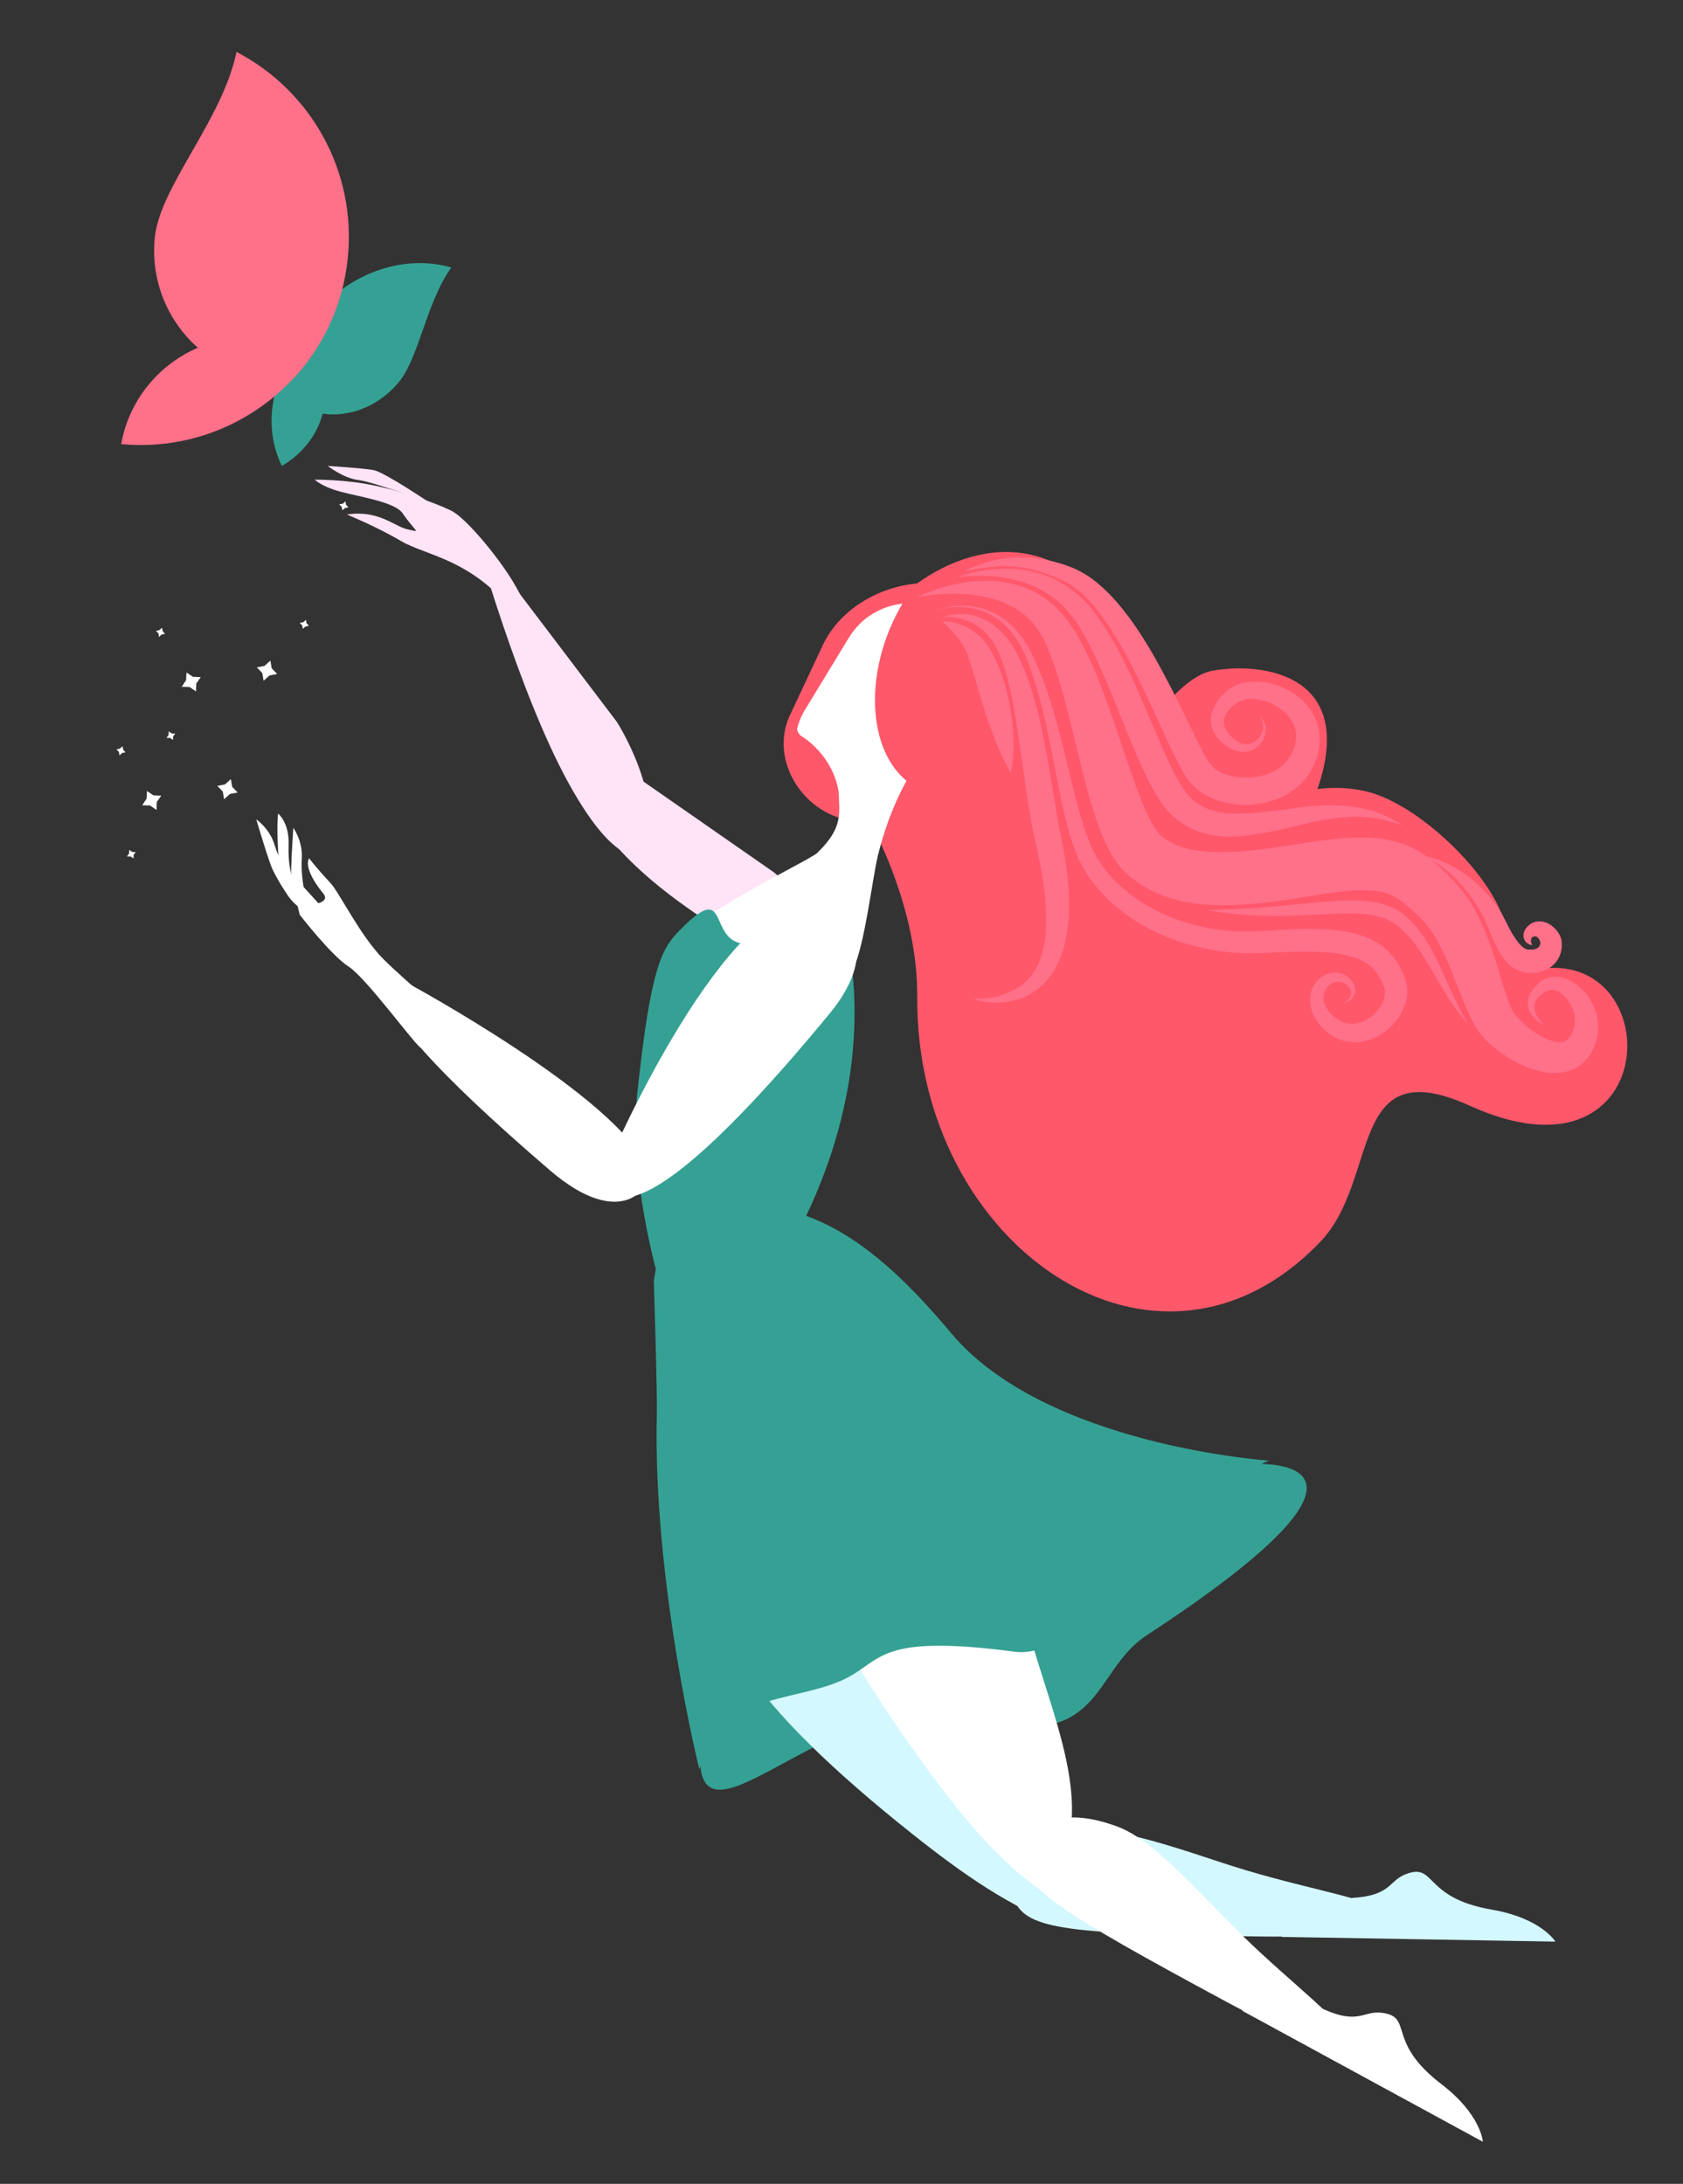 <?xml version="1.0" encoding="UTF-8"?>
<svg xmlns="http://www.w3.org/2000/svg" version="1.1" viewBox="0 0 894.5 1161">
  <rect x="0" y="0" width="894.5" height="1161" fill="#333333" stroke="none"/>
  <defs>
    <style>
      .cls-1 {
        fill: #ff586b;
      }

      .cls-2 {
        fill: #d4f8ff;
      }

      .cls-3 {
        fill: #fff;
      }

      .cls-4 {
        fill: #ffe3f6;
      }

      .cls-5 {
        fill: #ff7089;
      }

      .cls-6 {
        fill: #35a194;
      }
    </style>
  </defs>
  <!-- Generator: Adobe Illustrator 28.7.0, SVG Export Plug-In . SVG Version: 1.2.0 Build 136)  -->
  <g>
    <g id="sparkles">
      <g>
        <polygon class="cls-3" points="78.1 420.5 77.9 424.6 75.6 428.1 79.7 428.2 83.2 430.6 83.3 426.4 85.7 423 81.5 422.8 78.1 420.5"/>
        <polygon class="cls-3" points="68.7 451.8 68.6 453.7 67.5 455.3 69.4 455.3 71 456.4 71 454.5 72.1 453 70.2 452.9 68.7 451.8"/>
        <polygon class="cls-3" points="115.5 417.8 118.4 420.8 119.1 424.9 122.2 422.1 126.3 421.3 123.4 418.3 122.7 414.2 119.6 417 115.5 417.8"/>
        <polygon class="cls-3" points="61.9 398.4 63.2 399.7 63.5 401.6 64.9 400.3 66.7 400 65.5 398.6 65.1 396.7 63.7 398 61.9 398.4"/>
        <polygon class="cls-3" points="159.3 331.1 160.6 332.5 161 334.3 162.3 333.1 164.2 332.7 162.9 331.3 162.6 329.5 161.2 330.8 159.3 331.1"/>
      </g>
      <g>
        <polygon class="cls-3" points="99.1 357.5 98.9 361.6 96.6 365.1 100.7 365.2 104.2 367.6 104.3 363.4 106.7 360 102.5 359.8 99.1 357.5"/>
        <polygon class="cls-3" points="89.7 388.8 89.6 390.7 88.5 392.3 90.4 392.3 92 393.4 92 391.5 93.1 390 91.2 389.9 89.7 388.8"/>
        <polygon class="cls-3" points="136.5 354.8 139.4 357.8 140.1 361.9 143.2 359.1 147.3 358.3 144.4 355.3 143.7 351.2 140.6 354 136.5 354.8"/>
        <polygon class="cls-3" points="82.9 335.4 84.2 336.7 84.5 338.6 85.9 337.3 87.7 337 86.5 335.6 86.1 333.7 84.7 335 82.9 335.4"/>
        <polygon class="cls-3" points="180.3 268.1 181.6 269.5 182 271.3 183.3 270.1 185.2 269.7 183.9 268.3 183.6 266.5 182.2 267.8 180.3 268.1"/>
      </g>
    </g>
    <g id="Layer_7">
      <g>
        <path class="cls-4" d="M342.5,454s-13.4,11-40.1-37.3c-26.7-48.2-50.1-132.6-50.1-132.6l75.5,99.6s26.2,40.5,14.7,70.3Z"/>
        <path class="cls-4" d="M431.4,512.8s-5.8,6.5-34-9.8c-114.6-66.1-88.6-110.6-88.6-110.6l102.6,71.4s21.8,17.2,20,49.1Z"/>
        <g>
          <path class="cls-4" d="M272.5,324.9c-22.4-27.8-46.1-29.5-59.4-37.3-13.2-7.8-28.9-14.1-28.7-14.1,17-2.5,24.7,6.2,32.2,7.9,7.5,1.7,4.6,1.9-2.6-8.5-4.1-6-22.1-8.6-33.4-11.6-9.8-2.7-13.3-6.3-13.3-6.3,0,0,16-.2,31.6,3.1,18.8,3.9,38.1,11.6,42,14,7.1,4.2,22.7,22.3,31.6,36.9,10,16.4,16.2,36.1,0,16.1Z"/>
          <path class="cls-4" d="M228.6,267.4s-23.7-16-29.7-17.4c-4.1-1-24.7-2.3-24.7-2.3,0,0,8.2,6.5,16.3,7.5,8.2,1,38.1,12.1,38.1,12.1Z"/>
        </g>
      </g>
    </g>
    <g id="female">
      <g>
        <path class="cls-1" d="M456.1,425.5s31.8,49.9,31.4,104.4c-.9,132.3,127.3,221.1,214.3,130.2,31.8-33.3,14.1-101.9,79.3-72.3,100.3,45.5,105.7-76.7,42-73.2-13.7.7-21.3-18.9-25.2-29.1-8.6-22.4-39.6-53.2-65.6-62.9-15.6-5.8-32.1-3.1-32.1-3.1,21.1-60.9-29-67.8-55.9-62.9-11,2-22,15-22,15-9-18-31.6-48.1-45.5-61.1-64.7-60-171,52.8-120.6,115Z"/>
        <path class="cls-1" d="M419.9,380c-10.7,22.9,5.3,49.7,28.5,55.4l21.9-17.6c27,6.6,58.1-7.4,69.3-31.4l7.7-16.3c11.3-24-1.5-48.8-28.5-55.5l-12.2-3c-27-6.6-58.1,7.4-69.3,31.4l-17.3,36.9Z"/>
        <path class="cls-3" d="M451.1,339.1l-23.1,38c-2.1,3.3-3.5,6.9-4.4,10.5.3,1.7,1.3,3.2,2.9,4.1,0,0,16,9.5,19.2,29.1.6,12.5,2.1,19.5-11.3,32.6-3.8,3.8-68.5,34.6-65,42.4,23.5,13.1,53.3,17.8,84,19.3,6-11.4,10.4-49,13.2-60.3,3-12.2,7.6-25.9,15.2-39.7-18-14.7-22.3-48.1-9-80.5,2-4.8,4.3-9.4,6.8-13.7-11.4,1.3-22.1,7.6-28.4,18.1Z"/>
        <path class="cls-6" d="M429.9,488.8c9.5-5.8,19.5-1.7,22.3,19.9,3.1,23.8,7.1,77.3-27.4,145.2-7.3,14.3-38.5,91-59.3,95.7-18.3,4.1-9-45.8-14.3-64.9-8.8-31.5-16-71.3-12.4-104.4,7.1-65.9,12.7-75.8,22.4-85.7,36.5-37.3,1.3,35.2,68.6-5.8Z"/>
        <g>
          <g>
            <path class="cls-3" d="M163.5,479.5s-3.2,3.6-6.1,1.3c-4.8-3.8-10.6-14.6-12.5-18.5-2.1-4.4-8.7-26.7-8.7-26.7,0,0,7.2,4.8,9.8,13.8,3.9,13.1,17.4,30.1,17.4,30.1Z"/>
            <path class="cls-3" d="M161.8,476.7c-6.7-5.7-8.8-15.6-8.4-27.9.3-11.7-5.6-16.3-5.6-16.3,0,0-1,7.5.4,25.7.4,5.1,1.1,10.6,3.3,15.2,6.6,13.8,27.5,18,10.3,3.4Z"/>
            <path class="cls-3" d="M344.1,621.5c-14.1-37.6-127.9-99.1-127.9-99.1,0,0-51.7-10,76,99.7,38.3,33,55.3,8.7,51.9-.6Z"/>
            <path class="cls-3" d="M164.6,485.7s-9.1-10.5-9.8-17.5c-.5-4.9,1.1-28.1,1.1-28.1,0,0,5.1,7,4.5,16.3-.9,13.6,4.3,29.3,4.3,29.3Z"/>
          </g>
          <path class="cls-3" d="M424.7,479c-49.7,15.4-104.2,145.5-104.2,145.5,0,0,.8,59.5,120.3-85.5,35.8-43.5-3.8-63.7-16.1-59.9Z"/>
          <path class="cls-3" d="M158.2,467.9l-2.5,3.6,3.6,14.8s16.7,21.6,25.9,27.5c9.2,5.9,33.9,39.7,38,42.9,4.1,3.2,26.1-6.6,26.1-6.6,0,0-33.2-27.9-45.4-40.1-12.2-12.1-23.6-35.6-28.2-40.5-7.9-8.5-11.4-13.2-11.4-13.2,0,0-3.9,4.8,7.6,18.8,3,3.7-2.7,5.1-2.7,5.1l-11.1-12.3Z"/>
          <path class="cls-3" d="M169.3,480.2s3.9-.7,4.6-2.3c.6,1.2.8,2.5,1.1,3.5.7,2.2,8.1,16.1,8.1,16.1,0,0-7.2-9-9.9-11.1-1.7-1.3-4.5-5.2-7-8.4-.3-.4-.4-1.2-.9-2l4,4.4Z"/>
        </g>
        <g>
          <path class="cls-5" d="M488,317.3c7.6-3.7,16.4-6.5,26.1-7.9,4.9-.6,10.1-.9,15.4-.4,5.4.5,10.9,1.7,16.4,3.9,2.7,1.1,5.4,2.5,8,4.2,1.3.9,2.6,1.7,3.8,2.7.6.5,1.2,1,1.8,1.5.6.5,1.2,1.1,1.8,1.7,4.7,4.5,8.3,9.7,11.4,15,6.2,10.7,10.8,22.1,15.1,33.8,4.3,11.7,8.2,23.9,12.3,35.9,2.1,6,4.2,12.1,6.5,17.8.6,1.4,1.2,2.8,1.8,4.3.6,1.4,1.2,2.8,1.9,4.1,1.3,2.7,2.7,5.1,4.1,7.1l1,1.4c.3.4.6.7.9,1.1,0,0,.2.2.2.3h.2c.1.2.2.4.4.5l.2.2.4.3.7.5c1.9,1.5,4.1,2.6,6.3,3.7,4.5,2,9.9,3.2,15.8,3.7,6,.5,12.4.3,19.1-.1,6.7-.5,13.5-1.3,20.5-2.4,3.5-.5,7-1.1,10.5-1.6,1.9-.3,3.7-.6,5.6-.9,1.9-.3,3.7-.6,5.6-.8,7.5-1,15.2-1.7,23.5-1.6,1,0,2.1,0,3.1.1l3.2.2c1,0,2.2.3,3.3.4,1.1.2,2.2.3,3.3.6,4.5,1,9.1,2.4,13.3,4.6,1.1.5,2,1.1,3.1,1.7l1.5.9c.5.3.9.6,1.4,1,.9.6,1.8,1.3,2.7,1.9l2.4,2c.8.7,1.6,1.3,2.3,2l2.2,2c1.3,1.3,2.7,2.6,3.9,3.9l1.8,1.9.5.5.5.6,1.1,1.2,2.1,2.5c.7.8,1.2,1.7,1.9,2.5l1.8,2.5,1.6,2.6c.5.8,1,1.7,1.5,2.5l1.3,2.5c3.5,6.8,6,13.5,8.2,19.9,2.2,6.5,3.9,12.7,5.7,18.5,1.8,5.7,3.6,11.3,5.5,14,5.2,7.2,15.3,14.3,22.5,15.6.9.2,1.5.2,2.2.2.6,0,1.3-.1,1.9-.3,1.2-.5,2.3-1.2,3.2-2.5,2.1-3,3.1-6.9,2.6-10.8-.2-2-.8-3.9-1.7-5.7-.9-1.8-2-3.5-3.4-4.9-1.4-1.4-2.9-2.5-4.5-3.1-.8-.3-1.6-.4-2.4-.5-.8,0-1.6.1-2.3.4l-.6.3h-.2c0,0,0,0,0,0-.1,0,.1-.1,0,0h0c0,0-.4.3-.4.3l-1.5.9c-.7.6-1.5,1.1-2.2,1.8-1.3,1.4-2.2,2.9-2.3,4.8,0,1.8.6,3.8,1.6,5.6,1.1,1.8,2.5,3.4,4,4.8-1.9-1-3.7-2.2-5.3-3.8-1.6-1.6-3-3.7-3.5-6.3-.5-2.6.3-5.6,1.7-7.9.7-1.2,1.6-2.2,2.6-3.3.4-.4.8-.8,1.3-1.2l.3-.3h0c0,0,.2-.2.2-.2l.2-.2.9-.7c1.3-.8,2.8-1.5,4.4-1.8,1.6-.3,3.2-.3,4.8-.1,3.2.5,6.1,1.8,8.6,3.5,2.5,1.7,4.7,3.9,6.6,6.4,1.8,2.5,3.3,5.4,4.3,8.5,1,3.1,1.5,6.6,1.2,10.1,0,.9-.1,1.8-.3,2.6-.1.9-.3,1.8-.6,2.6-.4,1.7-1.1,3.4-1.9,5.1l-.3.6-.4.7-.8,1.3c-.6.9-1.2,1.7-1.9,2.5-1.4,1.6-3.1,2.9-4.9,4.1-1.9,1-3.9,1.9-6.1,2.4-2.2.5-4.4.7-6.3.6-4,0-7.6-.9-10.9-1.9-3.4-1.1-6.6-2.5-9.6-4.1-3-1.6-6-3.5-8.8-5.6-2.8-2.2-5.6-4.5-8.2-7.5-.7-.7-1.3-1.6-2-2.4-.6-.9-1.2-1.8-1.8-2.7-.6-.9-1-1.7-1.4-2.5-.5-.8-.9-1.7-1.3-2.5-.8-1.6-1.5-3.2-2.2-4.7l-1-2.3-.9-2.3c-2.5-6.1-4.7-12-7.1-17.7-2.4-5.7-4.9-11.2-7.9-16.1l-1.1-1.8-1.2-1.7-1.2-1.7-1.2-1.5c-.4-.5-.8-1-1.2-1.5l-1.3-1.3-.6-.7c-.1-.1-.2-.2-.3-.3l-.5-.4-1.8-1.7c-4.8-4.5-9.1-8-13.1-9.8-.5-.2-1-.4-1.5-.6-.5-.2-1.1-.3-1.6-.5-1-.4-2.3-.5-3.4-.8-.6-.1-1.3-.1-1.9-.2-.7,0-1.2-.2-2-.2h-2.1c-.7-.1-1.4-.2-2.2-.1-5.9,0-12.5.7-19.2,1.7-1.7.2-3.4.5-5.1.8-1.7.3-3.4.6-5.2.8-3.7.6-7.4,1.3-11.1,1.8-7.5,1.1-15.1,2-22.7,2.5-7.7.5-15.6.6-23.7-.3-8.1-.9-16.7-2.9-24.8-6.8-4-2-7.9-4.4-11.3-7.2l-1.3-1-.6-.5-.8-.7-1.5-1.5-.7-.7c-.2-.2-.4-.5-.6-.7-.8-1-1.6-1.9-2.3-2.9l-1.9-2.8c-2.2-3.7-4-7.3-5.5-10.8-.8-1.8-1.4-3.5-2.1-5.2-.6-1.7-1.2-3.4-1.8-5.1-2.2-6.7-4.1-13.3-5.7-19.7-3.3-12.8-6.1-25.1-9.1-36.7-3-11.6-6.1-22.7-10.1-32.5-2-4.8-4.4-9.3-7.1-12.9l-1-1.3-1.2-1.3c-.8-.9-1.6-1.6-2.5-2.4-1.7-1.5-3.6-2.9-5.5-4.1-7.8-5-17.3-7.1-26.4-7.9-9.1-.7-18.1,0-26.3,1.7Z"/>
          <path class="cls-5" d="M496.4,324.8c3.3-1.3,6.8-2.1,10.5-2.5,3.7-.4,7.5-.4,11.4.3,7.7,1.2,15.4,5.4,21.2,11.7,2.9,3.2,5.4,6.8,7.6,10.7.5,1,1,2,1.5,3,.5,1,.9,2,1.4,3,.9,2,1.9,4.1,2.7,6.2,3.4,8.4,6.3,17.3,8.8,26.5,2.6,9.2,4.9,18.8,7.2,28.5,2.4,9.7,4.8,19.6,8,29.3,1.7,4.8,3.5,9.6,6,13.8,2.4,4.3,5.5,8.4,9,12l1.3,1.4,1.4,1.3c1,.9,1.9,1.8,2.9,2.6,2,1.6,4,3.3,6.2,4.8,4.2,3.1,8.9,5.6,13.7,8,9.6,4.5,20.1,7.5,30.8,8.9.7,0,1.3.2,2,.3l2,.2,4,.3c1.3.2,2.7,0,4.1.1h4.1c2.7,0,5.4-.2,8.1-.3,2.9-.2,5.7-.4,8.6-.6,2.9-.1,5.8-.3,8.7-.4,2.9,0,5.8-.2,8.7,0,5.8,0,11.7.5,17.7,1.5,5.9,1.1,12.2,3,17.7,6.9,1.4.9,2.6,2.1,3.9,3.2.6.5,1.1,1.2,1.7,1.8.5.6,1.1,1.2,1.6,1.9,1.9,2.6,3.5,5.4,4.7,8.2l.9,2.1c0,.2.1.3.2.5l.2.7c.1.5.3.9.4,1.4.4,1.9.7,3.7.6,5.5,0,3.7-1.2,7-2.6,9.9-1.4,3-3.4,5.5-5.5,7.7-2.2,2.2-4.6,4.1-7.3,5.6-2.7,1.5-5.7,2.5-8.7,3-3.1.5-6.3.4-9.3-.4-3-.8-5.8-2.2-8.1-3.9-.6-.5-1.1-.9-1.7-1.4-.5-.5-1-.9-1.5-1.4-1-1-1.9-2-2.7-3.1-1.6-2.2-3-4.8-3.7-7.6-.7-2.8-.7-5.8,0-8.5,1.5-5.5,6-9.7,11.3-10.4,2.6-.4,5.3.3,7.3,1.6,1,.6,1.9,1.5,2.6,2.3.4.4.7.9,1.1,1.4.3.5.6,1,.8,1.6.4,1.1.5,2.3.4,3.3-.2,1.1-.7,2.1-1.3,2.9-.6.8-1.4,1.5-2.2,2-.8.5-1.7.9-2.6,1,1.6-.8,2.9-2.2,3.5-3.6.3-.7.5-1.5.4-2.3,0-.8-.4-1.5-.8-2.1-.2-.3-.5-.6-.7-.8-.3-.3-.6-.5-.9-.8-.7-.5-1.4-1-2.2-1.2-1.5-.6-3-.6-4.5-.1-2.9.9-5.1,3.9-5.5,7-.4,3.1.9,6.4,3.4,9.2.6.7,1.3,1.4,2.1,2,.4.3.8.6,1.2.9l1.2.8c1.6,1,3.2,1.6,5,1.9,3.4.6,7.2-.3,10.6-2.4,3.3-2.1,6.3-5.3,7.9-8.9.8-1.8,1.3-3.6,1.2-5.3,0-.8-.1-1.6-.3-2.3l-.2-.5v-.3c-.1,0-.2-.3-.3-.4l-.7-1.6c-.9-2.1-2.1-4-3.4-5.8-.3-.4-.7-.8-1-1.2-.4-.4-.7-.8-1.1-1.1-.8-.6-1.5-1.5-2.5-2-3.5-2.4-8-3.9-13-4.9-5-.9-10.3-1.3-15.7-1.4-2.7-.1-5.5,0-8.2,0-2.8,0-5.5.2-8.3.2-2.8.1-5.6.3-8.4.4-3,0-5.9.2-8.9.2l-4.5-.2c-1.5,0-3,0-4.5-.2l-4.4-.5-2.2-.2c-.7,0-1.5-.2-2.2-.4-11.8-1.8-23.2-5.4-33.7-10.6-5.2-2.7-10.4-5.7-15-9.3-2.4-1.7-4.6-3.7-6.8-5.5-1.1-1-2.1-2-3.1-3l-1.5-1.5-1.4-1.6c-3.9-4.3-7.3-9-10-14.1-2.8-5.1-4.5-10.4-6.1-15.5-3.1-10.4-5-20.5-7-30.4-1.9-9.9-3.7-19.4-5.8-28.7-2-9.2-4.3-18.1-7.2-26.5-.6-2.1-1.5-4.1-2.2-6.2-.4-1-.8-2-1.2-3-.4-1-.9-1.9-1.3-2.9-1.8-3.8-4-7.3-6.5-10.5-5.1-6.3-12-10.6-19.4-12.3-7.4-1.7-14.9-1.2-21.6.9Z"/>
          <path class="cls-5" d="M508.8,306.9c4.2-1.7,9-2.9,14.2-3.7,5.2-.8,10.8-1.1,16.7-.7,5.9.4,12.1,1.8,18.3,4.3,3.1,1.3,6.1,2.9,9,4.8,2.9,1.9,5.7,4.2,8.3,6.7,2.6,2.5,4.9,5.3,7.1,8.2,2.1,2.9,4.2,5.9,6.1,9,3.9,6.2,7.3,12.7,10.6,19.5,6.5,13.5,12.3,27.9,18.5,42.1,3.1,7.1,6.3,14.1,9.9,20,1.8,2.9,3.8,5.6,5.5,7.3,2.5,2.1,5.1,3.9,7.7,5.1,2.7,1.3,5.5,2,8.6,2.5,3.1.5,6.3.5,9.6.5,6.6-.1,13.3-.9,19.7-1.6,3.2-.4,6.4-.8,9.6-1.3.8-.1,1.6-.2,2.4-.3.8,0,1.6-.2,2.4-.3,1.6-.2,3.2-.4,4.8-.5,6.4-.5,12.5-.5,18.4,0,5.9.6,11.4,1.8,16.3,3.6,2.5.9,4.8,2,7,3.1,1.1.6,2.1,1.2,3.1,1.8,1,.6,2,1.3,3.1,1.5-1.2,0-2.3-.5-3.4-.8-1.1-.4-2.3-.7-3.4-1-2.3-.6-4.7-1.2-7.2-1.6-4.9-.8-10.2-1.1-15.7-.7-5.5.3-11.2,1.1-17,2.3-1.5.3-2.9.7-4.4,1-.7.2-1.5.3-2.2.5-.8.2-1.6.4-2.3.6-3.1.8-6.3,1.5-9.6,2.3-6.6,1.4-13.4,2.7-20.9,3.4-3.8.2-7.6.5-11.7,0-4.1-.4-8.4-1.3-12.4-3-4.1-1.7-7.8-4.1-11.1-6.7-3.9-3.3-6.4-6.9-8.7-10.4-4.5-7.1-7.8-14.4-11-21.7-6.4-14.7-11.7-29-17.5-42.3-2.9-6.6-5.8-13-8.9-19-1.6-3-3.2-5.8-4.9-8.6-1.8-2.7-3.5-5.2-5.5-7.5-2-2.3-4-4.4-6.3-6.2-2.3-1.8-4.7-3.5-7.1-4.9-5-2.8-10.3-4.8-15.6-6-5.3-1.3-10.6-1.9-15.6-2-5-.2-9.9,0-14.4.6Z"/>
          <path class="cls-5" d="M513.5,302.9c5.1-2,10.6-4.2,16.8-5.4,6.2-1.3,13.1-1.7,20.2-.8,1.8.2,3.6.5,5.4.9,1.8.4,3.6.8,5.4,1.3,1.8.5,3.6,1,5.4,1.7.9.3,1.8.6,2.7,1,.9.3,1.9.8,2.8,1.2,3.7,1.8,7.3,4,10.5,6.7,3.2,2.6,6.3,5.5,9.1,8.6,11.3,12.5,20.2,27.6,28.5,43.5,4.2,8,8.2,16.2,12.2,24.5,2,4.1,4,8.3,6.1,12.3,1,2,2.1,3.9,3.2,5.7l.8,1.2c.3.4.5.7.8,1,.2.4.5.6.7.9.2.3.6.5.8.8,2.4,2.1,5.9,3.7,9.6,4.5,3.7.9,7.7,1.1,11.5.7,3.8-.4,7.5-1.4,10.7-3,3.2-1.6,5.9-3.8,7.9-6.5.5-.7.9-1.4,1.4-2.1.4-.8.8-1.5,1.1-2.3l.5-1.2.4-1.2c.3-.8.4-1.6.6-2.4.2-1.6.3-3.2.2-4.7-.2-1.5-.6-3-1.2-4.4-2.4-5.8-8.4-10.4-14.8-12.5-1.6-.5-3.2-.9-4.8-1.1-1.6-.2-3.2-.3-4.7-.1-1.5.1-2.9.5-4.1,1-.3.1-.6.3-.9.4-.3.2-.5.3-.9.5-.6.5-1.3.9-1.9,1.5-2.4,2-4.2,4.5-4.8,6.9-.4,1.2-.3,2.4,0,3.7.2,1.2.9,2.4,1.7,3.6.8,1.1,1.8,2.2,3,3.2,1.2,1,2.3,1.8,3.5,2.4,2.4,1.1,5.1,1,7.5-.4,2.3-1.3,4.1-3.7,4.7-6.3.7-2.6,0-5.5-2-7.4,1.1.7,2.2,1.8,2.8,3.2.7,1.3.9,2.9.8,4.5-.2,3.1-1.8,6.3-4.5,8.6-1.4,1.1-3.1,2-4.9,2.4-1.9.4-3.9.3-5.8-.2-1.9-.5-3.6-1.4-5.1-2.4-.8-.5-1.5-1-2.3-1.6-.8-.5-1.4-1.3-2.2-2-1.3-1.5-2.6-3.2-3.4-5.4-.8-2.1-1.1-4.5-.8-6.8.3-2.3,1.1-4.5,2.2-6.4,1.1-1.9,2.4-3.7,3.9-5.2.7-.8,1.5-1.5,2.3-2.2.4-.4.9-.7,1.4-1.1.5-.4,1-.7,1.6-1,2.1-1.2,4.5-2,6.8-2.4,2.3-.4,4.7-.5,7-.4,2.3.1,4.6.5,6.8,1,2.2.6,4.4,1.4,6.6,2.3,2.1,1,4.2,2.2,6.2,3.6,2,1.4,3.9,3.1,5.6,5,1.7,1.9,3.2,4.1,4.4,6.5,1.2,2.4,2,5,2.5,7.8.5,2.7.4,5.5.2,8.2-.2,1.3-.4,2.7-.8,4l-.5,1.9-.7,1.9c-.4,1.2-1,2.5-1.6,3.7-.7,1.2-1.3,2.4-2.1,3.5-3.1,4.6-7.5,8.3-12.3,10.9-4.8,2.6-10.1,4.2-15.5,4.8-5.4.7-10.8.5-16.3-.8-5.4-1.2-10.9-3.4-15.8-7.6-.6-.6-1.2-1.1-1.7-1.7-.5-.6-1.1-1.2-1.6-1.8-.5-.6-1-1.2-1.4-1.8l-1.1-1.7c-1.4-2.3-2.6-4.5-3.7-6.7-2.3-4.4-4.3-8.6-6.2-12.8-3.9-8.4-7.6-16.7-11.4-24.6-7.6-15.8-15.3-30.7-24.6-42.7-2.3-3-4.8-5.8-7.3-8.3-2.5-2.5-5.3-4.6-8.1-6.4-.7-.4-1.4-.9-2.2-1.2-.8-.4-1.6-.8-2.4-1.1-1.6-.8-3.2-1.4-4.8-2.1-1.6-.7-3.2-1.2-4.8-1.8-1.6-.5-3.2-1-4.8-1.4-6.4-1.6-12.7-2.2-18.7-1.9-6.1.3-11.8,1.4-17.2,2.4Z"/>
          <path class="cls-5" d="M500.8,328.2c3.5-1.4,7.8-2,12.2-1.7,4.5.3,9.3,1.9,13.6,4.8,1,.8,2.2,1.5,3.2,2.4,1,.9,2,1.8,3,2.8.9,1,1.8,2.1,2.7,3.1.9,1.1,1.6,2.3,2.4,3.4,3,4.7,5.4,9.8,7.4,15.2,8.1,21.5,11.7,46.6,16,72.2.5,3.2,1.1,6.4,1.7,9.5.6,3.1,1.2,6.3,1.8,9.4,1.3,6.4,2.2,12.8,2.8,19.2.6,6.4.7,12.7.4,18.8-.4,6.2-1.3,12.3-3.1,18-1.8,5.7-4.5,11.2-8.3,15.6-3.7,4.5-8.4,7.7-13.2,9.6-4.8,1.9-9.7,2.5-14.1,2.5-4.4,0-8.5-.8-12.1-2,3.8.2,7.8-.2,11.8-1.1,4-.9,8.1-2.4,11.8-4.7,3.7-2.3,6.8-5.4,9.2-9.3,2.4-3.8,3.9-8.4,4.9-13.3,1.9-9.9,1.3-21.1-.3-32.8-.8-5.8-2-11.8-3.3-17.8-.7-2.9-1.4-6.3-2.1-9.5-.6-3.3-1.2-6.5-1.8-9.8-2.2-13.1-3.8-25.8-5.6-37.8-1.8-12-3.6-23.4-6.2-33.7-1.3-5.2-2.9-10-4.8-14.3-1.9-4.3-4.4-8.1-7.5-11.1-6.1-6-14.8-8.4-22.3-7.7Z"/>
          <path class="cls-5" d="M641.6,483.8c10-.2,22.5-.7,36.9-2,7.2-.7,14.9-1.5,22.9-2.2,8.1-.7,16.6-1.5,25.8-.5,2.3.3,4.6.7,6.8,1.3,2.3.6,4.5,1.4,6.6,2.4,2.1,1,4.1,2.3,5.9,3.8.8.7,1.7,1.5,2.5,2.2.8.8,1.5,1.6,2.3,2.3,5.8,6.4,9.6,13.5,12.8,20.1,3.2,6.6,5.8,12.8,8.5,18.4,2.6,5.6,5.2,10.6,7.7,14.9-3.3-3.7-6.8-8.2-10.2-13.5-3.4-5.3-6.8-11.2-10.4-17.4-3.7-6.2-7.7-12.6-13-18-.7-.6-1.3-1.3-2-1.9-.7-.6-1.5-1.2-2.2-1.8-1.5-1.1-3-2.1-4.7-2.8-1.7-.8-3.5-1.4-5.3-1.9-1.9-.5-3.8-.8-5.8-1.1-8.1-.9-16.5-.4-24.5,0-8,.4-15.8.8-23.1.8-14.6.1-27.4-1.2-37.2-3.1Z"/>
          <path class="cls-5" d="M537.3,410.8c-6.1-9.8-12-25.5-17-43-1.3-4.3-2.4-8.6-3.7-12.5l-.4-1.5-.5-1.4c-.1-.5-.3-.9-.4-1.4-.1-.5-.3-.9-.4-1.3-.3-.8-.6-1.6-.9-2.4-.2-.4-.3-.8-.5-1.2-.2-.4-.4-.7-.6-1.1-1.5-3-3.5-5.7-5.6-8.1-2.1-2.5-4.3-4.6-6.5-6.5,2.9-.2,6.2.3,9.7,1.6,3.5,1.3,7.2,3.4,10.5,6.6.4.4.8.8,1.2,1.2.4.4.8.9,1.2,1.4.8.9,1.5,1.9,2.2,3,.4.5.7,1,.9,1.5.3.5.6,1,.9,1.5.3.5.6,1,.8,1.6.2.5.5,1,.8,1.6,2.1,4.2,3.6,8.7,5,13.3,5.3,18.6,5.7,35.7,3.3,47Z"/>
          <path class="cls-5" d="M756.8,455c3.6.6,7.6,1.9,11.7,3.8,4.1,1.9,8.3,4.4,12.4,7.6,4.1,3.2,8.1,7.1,11.8,11.5.9,1.2,1.8,2.3,2.7,3.5.4.5,1,1.3,1.4,2,.4.7.8,1.4,1.2,2,1.5,2.7,2.7,5.3,4,7.8,1.5,2.9,3.2,5.6,4.9,7.8.9,1.1,1.8,2,2.7,2.7.9.6,1.6,1,2.3,1.1.2,0,.3,0,.5,0,0,0,.1,0,.3,0h.4c.3,0,.6,0,.8,0,.3,0,.5,0,.8,0,1-.1,1.8-.4,2.3-.7.6-.3.9-.6,1.1-1,.3-.4.5-1,.6-1.6,0,0,0,0,0-.2,0-.2,0-.4-.1-.6-.1-.5-.4-1-.6-1.4,0,0-.1-.2-.2-.3,0,0-.1-.2-.2-.2-.1-.1-.2-.3-.3-.4-.2-.2-.6-.4-1-.6-.1,0-.2,0-.3,0h0s0,0,0,0h0c0,0-.2,0,.2,0h0s0,0,0,0h-.4c0,0-.2.1-.2.1,0,0,0,0,0,0h0c0,0-.2,0-.3,0-.4,0-.8.1-1.1.5-.3.3-.5,1-.5,1.7,0,.8.3,1.6.7,2.4-.9-.1-1.8-.5-2.7-1.1-.9-.6-1.7-1.7-1.9-3.2-.3-1.5.2-3.2,1.1-4.5.2-.3.5-.6.8-1,.2-.2.3-.3.5-.5l.3-.2h.1c0-.1.3-.4.3-.4l.6-.4c.3-.2.7-.4,1-.6,1.5-.7,3.3-1,5-.7.9.1,1.8.4,2.6.7.4.2.8.4,1.2.6.4.2.7.4,1.1.7,1.4,1,2.6,2.2,3.6,3.6.5.7.9,1.5,1.3,2.4.4.9.7,2.1.8,3.1,0,.7,0,1.2,0,1.9,0,.6,0,1.3-.2,1.9-.2,1.3-.6,2.6-1.2,3.9-.6,1.3-1.4,2.4-2.3,3.5-1,1-2,1.9-3.2,2.6-2.3,1.4-4.8,2.1-7.2,2.3-.6,0-1.2,0-1.7.1-.6,0-1.2,0-1.7,0h-.8c-.3,0-.7-.1-1-.2-.7,0-1.4-.3-2-.4-2.7-.8-4.9-2.2-6.6-3.8-1.7-1.6-3.1-3.3-4.2-5-2.3-3.4-3.8-6.7-5.2-10-1.2-2.8-2.3-5.6-3.3-8-.3-.6-.5-1.2-.8-1.8-.3-.6-.5-1-.8-1.6-.7-1.2-1.3-2.3-2-3.4-2.7-4.5-5.7-8.6-8.8-12.2-3.1-3.6-6.5-6.8-9.9-9.4-3.4-2.6-6.8-4.8-10.2-6.2Z"/>
        </g>
      </g>
    </g>
    <g id="dress">
      <g>
        <path class="cls-6" d="M665.3,778.4s94.2-7.2-55.9,91c-29.7,19.4-22.7,63.8-95.2,43.5-72.9-20.4-151.2,88.1-141.3,9.7,9.9-78.4,184.9-158.8,292.4-144.2Z"/>
        <g>
          <path class="cls-2" d="M392.9,824c10.6-10,14.8-5.8,32.9-.9,35.6,9.4,73.1,34.7,97.1,73.2,28.1,45.2,62.7,84.7,42.8,128-28.3-9.9-54.1-28.1-80.9-49.4-83.5-66.4-124.5-120.1-91.8-150.9Z"/>
          <path class="cls-2" d="M539.3,1010.3c-4.4-10.2-.7-31.5,37-36.5,14.3-1.9,32.5,2.9,71.5,15.9,41.2,13.7,67.5,16.4,92.2,26.8,24.4,10.2-38.2,13.4-68.4,13-103-1.3-125.7-3.6-132.4-19.1Z"/>
          <path class="cls-2" d="M826.6,1032.1s-7.5-12.4-33.8-16.9c-36.9-6.4-29.3-25.2-45.8-18.8-9,3.5-7.6,11.5-28.8,12.6-35.5,1.8-37.1,20.7-37.1,20.7l145.5,2.5Z"/>
        </g>
        <g>
          <path class="cls-3" d="M442.3,766.2c13-6.8,15.8-1.6,31.9,8,31.7,18.7,60.9,53.2,73.6,96.8,14.9,51.1,37.4,98.5,6.5,134.8-24.6-17.2-44.4-41.7-64.5-69.5-62.4-86.5-87.4-149.3-47.6-170.1Z"/>
          <path class="cls-3" d="M543.7,986.1c.8-11.1,14-28.3,49.8-15.2,13.5,4.9,27.5,17.7,56,47.2,30.2,31.3,52.3,45.8,69.3,66.5,16.8,20.3-40.1-5.8-66.6-20.2-90.7-48.9-109.7-61.4-108.5-78.3Z"/>
          <path class="cls-3" d="M788.1,1138.5s-.9-14.4-22.1-30.6c-29.8-22.8-14.3-35.9-31.9-37.9-9.6-1.1-12.1,6.7-31.4-2.2-32.3-14.9-42.4,1.2-42.4,1.2l127.8,69.6Z"/>
        </g>
        <path class="cls-6" d="M347.5,680.8c4.5-27.6,10.7-34.5,31.2-38.2,46.8-8.5,84,14.8,126.7,66,50.1,60,169.1,67.9,169.1,67.9-27.9,9.6-94.2,107-135.1,101.6-73-9.6-70.1,4.5-90.4,14.5-16.7,8.1-40.6,9-53.9,17.6-18.3,11.8-23.4,30.4-23.4,30.4,0,0-24.8-99.4-22.6-188.9.3-11.7-1.6-70.7-1.6-70.7Z"/>
      </g>
    </g>
    <g id="butterfly">
      <g>
        <g>
          <path class="cls-6" d="M158.9,183.4c4.2,3.1,7.6,7.2,10.1,12,9.1,18.1.4,40.9-19.2,52.3-10.1-20.8-5.7-45.4,9.2-64.4Z"/>
          <path class="cls-6" d="M239.8,142.3c-13.5,19-17,48.1-28.2,61.3-15.6,18.4-41.4,22.2-57.5,8.5-1.6-1.4-3.1-2.9-4.4-4.6,1.6-14.2,7.6-28.5,18-40.7,19.3-22.7,48.1-31.6,72.2-24.6Z"/>
        </g>
        <path class="cls-5" d="M166.2,188.3c-8-4.5-17-7.6-26.7-8.6-36.2-3.8-68.8,21.1-75.1,56.4,41.4,3.9,79.8-15.6,101.8-47.8Z"/>
        <path class="cls-5" d="M125.7,27.6c-7.4,36-40.5,71.3-43.4,98.4-4,37.9,23.4,71.8,61.3,75.8,3.9.4,7.7.5,11.5.3,16.2-17,27.1-39.3,29.7-64.5,4.9-46.7-19.8-89.6-59.1-110Z"/>
      </g>
    </g>
  </g>
</svg>